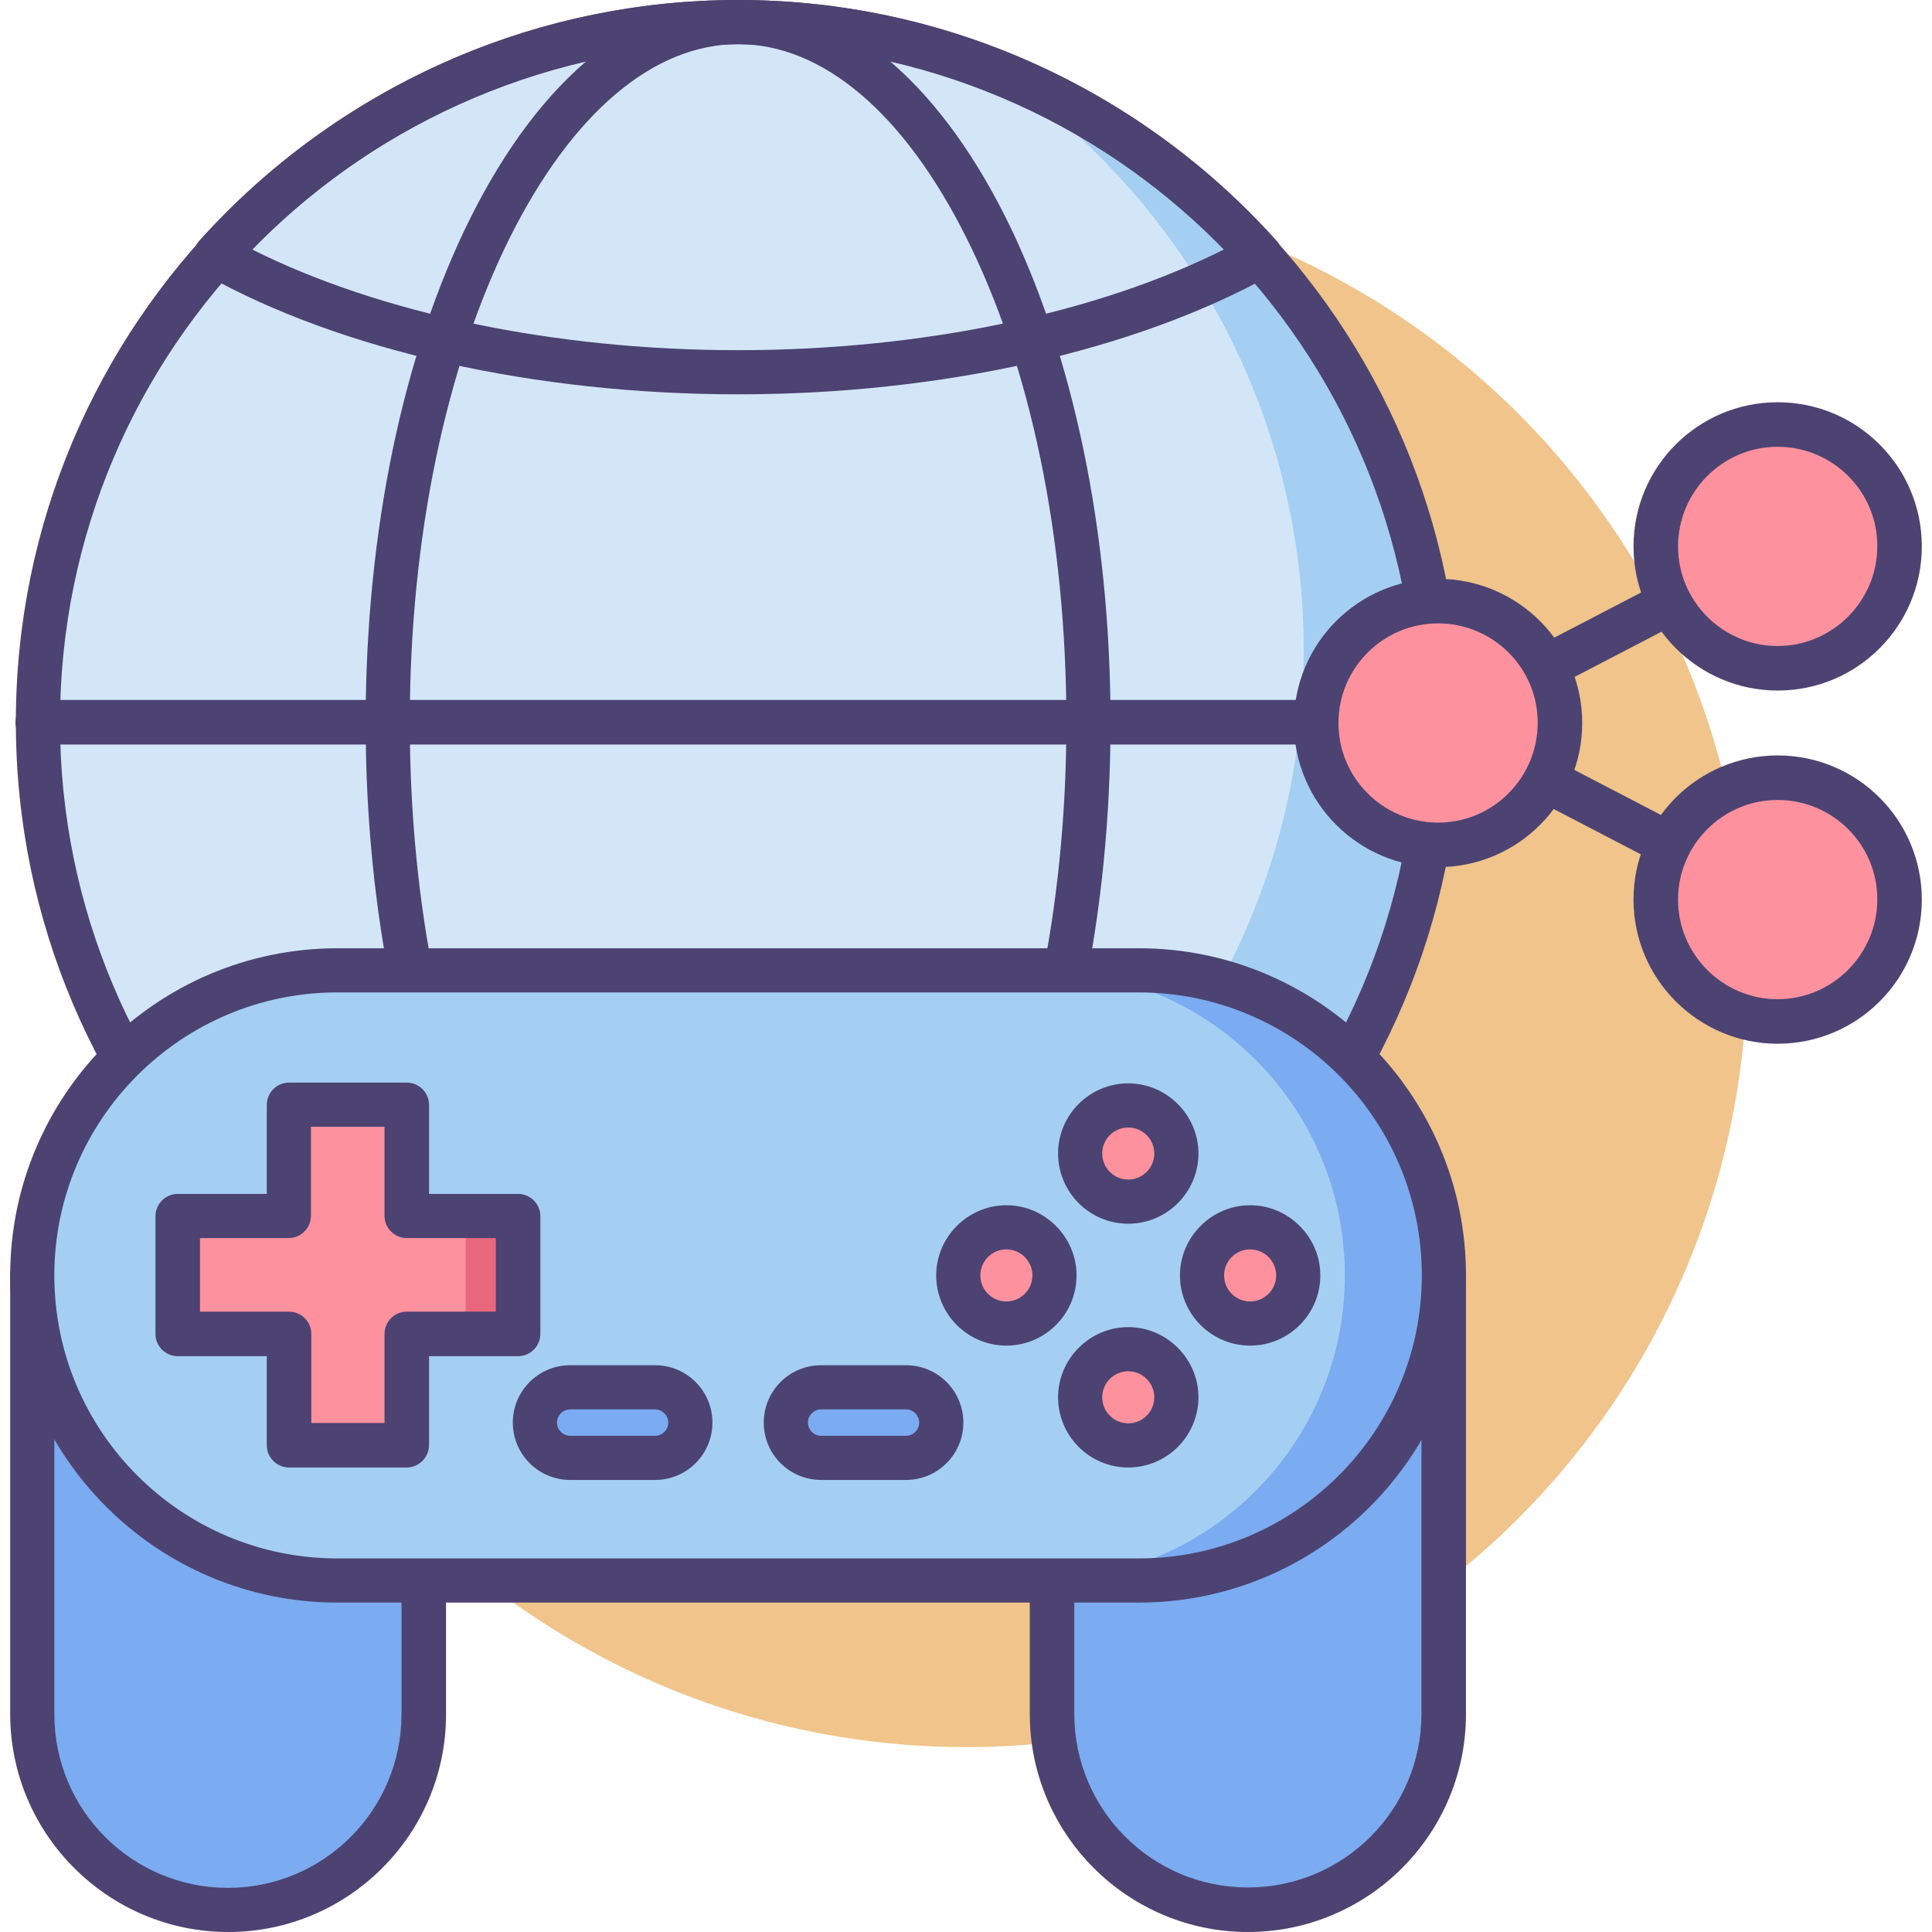 <?xml version="1.0" encoding="iso-8859-1"?>
<!-- Generator: Adobe Illustrator 19.0.0, SVG Export Plug-In . SVG Version: 6.00 Build 0)  -->
<svg version="1.1" id="Capa_1" xmlns="http://www.w3.org/2000/svg" xmlns:xlink="http://www.w3.org/1999/xlink" x="0px" y="0px"
	 viewBox="0 0 512 512" style="enable-background:new 0 0 512 512;" xml:space="preserve">
<circle style="fill:#F0C48A;" cx="256" cy="256" r="207"/>
<circle style="fill:#A4CFF2;" cx="195.6" cy="191.4" r="185.6"/>
<path style="fill:#D3E6F8;" d="M345.5,172.4c0-63.7-32.1-119.9-81-153.3C243.2,10.6,220,5.9,195.6,5.9C93.1,5.9,10,88.9,10,191.4
	c0,63.7,32.1,119.9,81,153.3c21.3,8.5,44.5,13.2,68.9,13.2C262.4,358,345.5,274.9,345.5,172.4z"/>
<g>
	<path style="fill:#4C4372;" d="M195.6,382.9c-27.1,0-52.3-20.5-70.9-57.6c-17.9-35.8-27.8-83.4-27.8-133.8
		c0-50.5,9.9-98,27.8-133.8C143.3,20.5,168.5,0,195.6,0s52.3,20.5,70.9,57.6c17.9,35.9,27.8,83.4,27.8,133.8s-9.9,98-27.8,133.8
		C247.9,362.4,222.7,382.9,195.6,382.9z M195.6,11.7c-22.4,0-43.9,18.2-60.4,51.1c-17.1,34.3-26.6,79.9-26.6,128.6
		s9.4,94.4,26.6,128.6c16.5,33,37.9,51.1,60.4,51.1c22.4,0,43.9-18.2,60.4-51.1c17.1-34.3,26.6-79.9,26.6-128.6S273.2,97,256,62.8
		C239.5,29.9,218,11.7,195.6,11.7z"/>
	<path style="fill:#4C4372;" d="M195.6,382.9c-54.4,0-106.4-23.3-142.7-63.8c-1.2-1.3-1.7-3.1-1.4-4.9c0.3-1.8,1.4-3.3,2.9-4.2
		c36-20.1,87.5-31.7,141.2-31.7s105.1,11.5,141.2,31.7c1.6,0.9,2.6,2.4,2.9,4.2c0.3,1.8-0.2,3.6-1.4,4.9
		C302,359.6,250,382.9,195.6,382.9z M66.8,316.8c33.8,34.7,80.3,54.4,128.8,54.4s95-19.7,128.8-54.4c-33.9-17-80.3-26.7-128.8-26.7
		S100.7,299.8,66.8,316.8z"/>
	<path style="fill:#4C4372;" d="M195.6,104.5c-53.7,0-105.1-11.5-141.2-31.7c-1.6-0.9-2.6-2.4-2.9-4.2c-0.3-1.8,0.2-3.6,1.4-4.9
		C89.2,23.3,141.2,0,195.6,0S302,23.3,338.3,63.8c1.2,1.3,1.7,3.1,1.4,4.9c-0.3,1.8-1.4,3.3-2.9,4.2
		C300.7,93,249.3,104.5,195.6,104.5z M66.8,66.1c33.9,17,80.3,26.7,128.8,26.7s94.9-9.7,128.8-26.7c-33.8-34.7-80.3-54.4-128.8-54.4
		C147.1,11.7,100.6,31.5,66.8,66.1z"/>
	<path style="fill:#4C4372;" d="M195.6,382.9C90,382.9,4.2,297,4.2,191.4S90,0,195.6,0S387,85.9,387,191.4S301.2,382.9,195.6,382.9z
		 M195.6,11.7c-99.1,0-179.7,80.6-179.7,179.7s80.6,179.7,179.7,179.7s179.7-80.6,179.7-179.7S294.7,11.7,195.6,11.7z"/>
	<path style="fill:#4C4372;" d="M379.7,197.3H10c-3.2,0-5.9-2.6-5.9-5.9s2.6-5.9,5.9-5.9h369.7c3.2,0,5.9,2.6,5.9,5.9
		S382.9,197.3,379.7,197.3z"/>
</g>
<g>
	<path style="fill:#7BABF1;" d="M8.6,338v116.3c0,28.7,23.2,51.9,51.9,51.9l0,0c28.7,0,51.9-23.2,51.9-51.9v-51L8.6,338z"/>
	<path style="fill:#7BABF1;" d="M382.6,338v116.3c0,28.7-23.2,51.9-51.9,51.9l0,0c-28.7,0-51.9-23.2-51.9-51.9v-51L382.6,338z"/>
</g>
<g>
	<path style="fill:#4C4372;" d="M60.5,512c-31.8,0-57.8-25.9-57.8-57.8V338c0-2.1,1.2-4.1,3-5.1c1.9-1,4.2-1,6,0.2l103.8,65.3
		c1.7,1.1,2.7,2.9,2.7,5v51C118.2,486.1,92.3,512,60.5,512z M14.4,348.6v105.7c0,25.4,20.6,46,46,46s46-20.6,46-46v-47.7L14.4,348.6
		z"/>
	<path style="fill:#4C4372;" d="M330.7,512c-31.8,0-57.8-25.9-57.8-57.8v-51c0-2,1-3.9,2.7-5L379.5,333c1.8-1.1,4.1-1.2,6-0.2
		s3,3,3,5.1v116.3C388.5,486.1,362.6,512,330.7,512z M284.7,406.5v47.7c0,25.4,20.6,46,46,46s46-20.6,46-46V348.6L284.7,406.5z"/>
</g>
<path style="fill:#7BABF1;" d="M301.8,418.8H89.4c-44.7,0-80.8-36.2-80.8-80.8l0,0c0-44.7,36.2-80.8,80.8-80.8h212.4
	c44.7,0,80.8,36.2,80.8,80.8l0,0C382.6,382.6,346.4,418.8,301.8,418.8z"/>
<path style="fill:#A4CFF2;" d="M356.4,338L356.4,338c0-44.7-36.2-80.8-80.8-80.8H89.4c-44.7,0-80.8,36.2-80.8,80.8l0,0
	c0,44.7,36.2,80.8,80.8,80.8h186.2C320.2,418.8,356.4,382.6,356.4,338z"/>
<g>
	<path style="fill:#7BABF1;" d="M173.6,386.4h-22.5c-5.2,0-9.3-4.2-9.3-9.3l0,0c0-5.2,4.2-9.3,9.3-9.3h22.5c5.2,0,9.3,4.2,9.3,9.3
		l0,0C182.9,382.2,178.7,386.4,173.6,386.4z"/>
	<path style="fill:#7BABF1;" d="M240.1,386.4h-22.5c-5.2,0-9.3-4.2-9.3-9.3l0,0c0-5.2,4.2-9.3,9.3-9.3h22.5c5.2,0,9.3,4.2,9.3,9.3
		l0,0C249.5,382.2,245.3,386.4,240.1,386.4z"/>
</g>
<g>
	<polygon style="fill:#FD919E;" points="137.2,322.4 107.8,322.4 107.8,292.9 76.6,292.9 76.6,322.4 47.1,322.4 47.1,353.6 
		76.6,353.6 76.6,383 107.8,383 107.8,353.6 137.2,353.6 	"/>
	<circle style="fill:#FD919E;" cx="299" cy="305.7" r="12.8"/>
	<circle style="fill:#FD919E;" cx="299" cy="370.3" r="12.8"/>
	<circle style="fill:#FD919E;" cx="331.3" cy="338" r="12.8"/>
	<circle style="fill:#FD919E;" cx="266.7" cy="338" r="12.8"/>
</g>
<g>
	<path style="fill:#4C4372;" d="M301.8,424.7H89.4c-47.8,0-86.7-38.9-86.7-86.7s38.9-86.7,86.7-86.7h212.4
		c47.8,0,86.7,38.9,86.7,86.7S349.6,424.7,301.8,424.7z M89.4,263c-41.3,0-75,33.6-75,75s33.6,75,75,75h212.4c41.3,0,75-33.6,75-75
		s-33.6-75-75-75H89.4z"/>
	<path style="fill:#4C4372;" d="M173.6,392.2h-22.5c-8.4,0-15.2-6.8-15.2-15.2c0-8.4,6.8-15.2,15.2-15.2h22.5
		c8.4,0,15.2,6.8,15.2,15.2C188.8,385.4,182,392.2,173.6,392.2z M151.1,373.5c-1.9,0-3.5,1.6-3.5,3.5s1.6,3.5,3.5,3.5h22.5
		c1.9,0,3.5-1.6,3.5-3.5s-1.6-3.5-3.5-3.5H151.1z"/>
	<path style="fill:#4C4372;" d="M240.1,392.2h-22.5c-8.4,0-15.2-6.8-15.2-15.2c0-8.4,6.8-15.2,15.2-15.2h22.5
		c8.4,0,15.2,6.8,15.2,15.2C255.3,385.4,248.5,392.2,240.1,392.2z M217.6,373.5c-1.9,0-3.5,1.6-3.5,3.5s1.6,3.5,3.5,3.5h22.5
		c1.9,0,3.5-1.6,3.5-3.5s-1.6-3.5-3.5-3.5H217.6z"/>
	<path style="fill:#4C4372;" d="M299,324.3c-10.3,0-18.6-8.4-18.6-18.6c0-10.3,8.4-18.6,18.6-18.6s18.6,8.4,18.6,18.6
		S309.3,324.3,299,324.3z M299,298.8c-3.8,0-6.9,3.1-6.9,6.9s3.1,6.9,6.9,6.9s6.9-3.1,6.9-6.9S302.8,298.8,299,298.8z"/>
	<path style="fill:#4C4372;" d="M299,388.9c-10.3,0-18.6-8.4-18.6-18.6s8.4-18.6,18.6-18.6s18.6,8.4,18.6,18.6
		S309.3,388.9,299,388.9z M299,363.4c-3.8,0-6.9,3.1-6.9,6.9s3.1,6.9,6.9,6.9s6.9-3.1,6.9-6.9S302.8,363.4,299,363.4z"/>
	<path style="fill:#4C4372;" d="M331.3,356.6c-10.3,0-18.6-8.4-18.6-18.6s8.4-18.6,18.6-18.6s18.6,8.4,18.6,18.6
		S341.6,356.6,331.3,356.6z M331.3,331.1c-3.8,0-6.9,3.1-6.9,6.9s3.1,6.9,6.9,6.9s6.9-3.1,6.9-6.9S335.1,331.1,331.3,331.1z"/>
	<path style="fill:#4C4372;" d="M266.7,356.6c-10.3,0-18.6-8.4-18.6-18.6s8.4-18.6,18.6-18.6s18.6,8.4,18.6,18.6
		S277,356.6,266.7,356.6z M266.7,331.1c-3.8,0-6.9,3.1-6.9,6.9s3.1,6.9,6.9,6.9s6.9-3.1,6.9-6.9S270.5,331.1,266.7,331.1z"/>
</g>
<rect x="123.4" y="322.2" style="fill:#E8677D;" width="13.8" height="31.5"/>
<g>
	<path style="fill:#4C4372;" d="M107.8,388.9H76.6c-3.2,0-5.9-2.6-5.9-5.9v-23.6H47.1c-3.2,0-5.9-2.6-5.9-5.9v-31.2
		c0-3.2,2.6-5.9,5.9-5.9h23.6v-23.6c0-3.2,2.6-5.9,5.9-5.9h31.2c3.2,0,5.9,2.6,5.9,5.9v23.6h23.6c3.2,0,5.9,2.6,5.9,5.9v31.2
		c0,3.2-2.6,5.9-5.9,5.9h-23.6V383C113.7,386.2,111,388.9,107.8,388.9z M82.4,377.1h19.5v-23.6c0-3.2,2.6-5.9,5.9-5.9h23.6v-19.5
		h-23.6c-3.2,0-5.9-2.6-5.9-5.9v-23.6H82.4v23.6c0,3.2-2.6,5.9-5.9,5.9H53v19.5h23.6c3.2,0,5.9,2.6,5.9,5.9v23.6H82.4z"/>
	<path style="fill:#4C4372;" d="M381.1,197.5c-2.1,0-4.2-1.1-5.2-3.2c-1.5-2.9-0.4-6.4,2.5-7.9l90-46.8c2.9-1.5,6.4-0.4,7.9,2.5
		s0.4,6.4-2.5,7.9l-90,46.8C383,197.3,382.1,197.5,381.1,197.5z"/>
	<path style="fill:#4C4372;" d="M470.6,244.3c-0.9,0-1.8-0.2-2.7-0.7l-90-46.8c-2.9-1.5-4-5-2.5-7.9s5-4,7.9-2.5l90,46.8
		c2.9,1.5,4,5,2.5,7.9C474.8,243.2,472.7,244.3,470.6,244.3z"/>
</g>
<g>
	<circle style="fill:#FD919E;" cx="381.1" cy="191.6" r="32.3"/>
	<circle style="fill:#FD919E;" cx="471.1" cy="144.8" r="32.3"/>
	<circle style="fill:#FD919E;" cx="471.1" cy="238.5" r="32.3"/>
</g>
<g>
	<path style="fill:#4C4372;" d="M381.1,229.8c-21,0-38.2-17.1-38.2-38.2s17.1-38.2,38.2-38.2s38.2,17.1,38.2,38.2
		S402.2,229.8,381.1,229.8z M381.1,165.2c-14.6,0-26.4,11.9-26.4,26.4c0,14.6,11.9,26.4,26.4,26.4c14.6,0,26.4-11.9,26.4-26.4
		C407.6,177.1,395.7,165.2,381.1,165.2z"/>
	<path style="fill:#4C4372;" d="M471.1,183c-21,0-38.2-17.1-38.2-38.2s17.1-38.2,38.2-38.2s38.2,17.1,38.2,38.2S492.2,183,471.1,183
		z M471.1,118.4c-14.6,0-26.4,11.9-26.4,26.4c0,14.6,11.9,26.4,26.4,26.4s26.4-11.9,26.4-26.4C497.6,130.3,485.7,118.4,471.1,118.4z
		"/>
	<path style="fill:#4C4372;" d="M471.1,276.6c-21,0-38.2-17.1-38.2-38.2s17.1-38.2,38.2-38.2s38.2,17.1,38.2,38.2
		S492.2,276.6,471.1,276.6z M471.1,212c-14.6,0-26.4,11.9-26.4,26.4c0,14.6,11.9,26.4,26.4,26.4s26.4-11.9,26.4-26.4
		C497.6,223.9,485.7,212,471.1,212z"/>
</g>
<g>
</g>
<g>
</g>
<g>
</g>
<g>
</g>
<g>
</g>
<g>
</g>
<g>
</g>
<g>
</g>
<g>
</g>
<g>
</g>
<g>
</g>
<g>
</g>
<g>
</g>
<g>
</g>
<g>
</g>
</svg>
